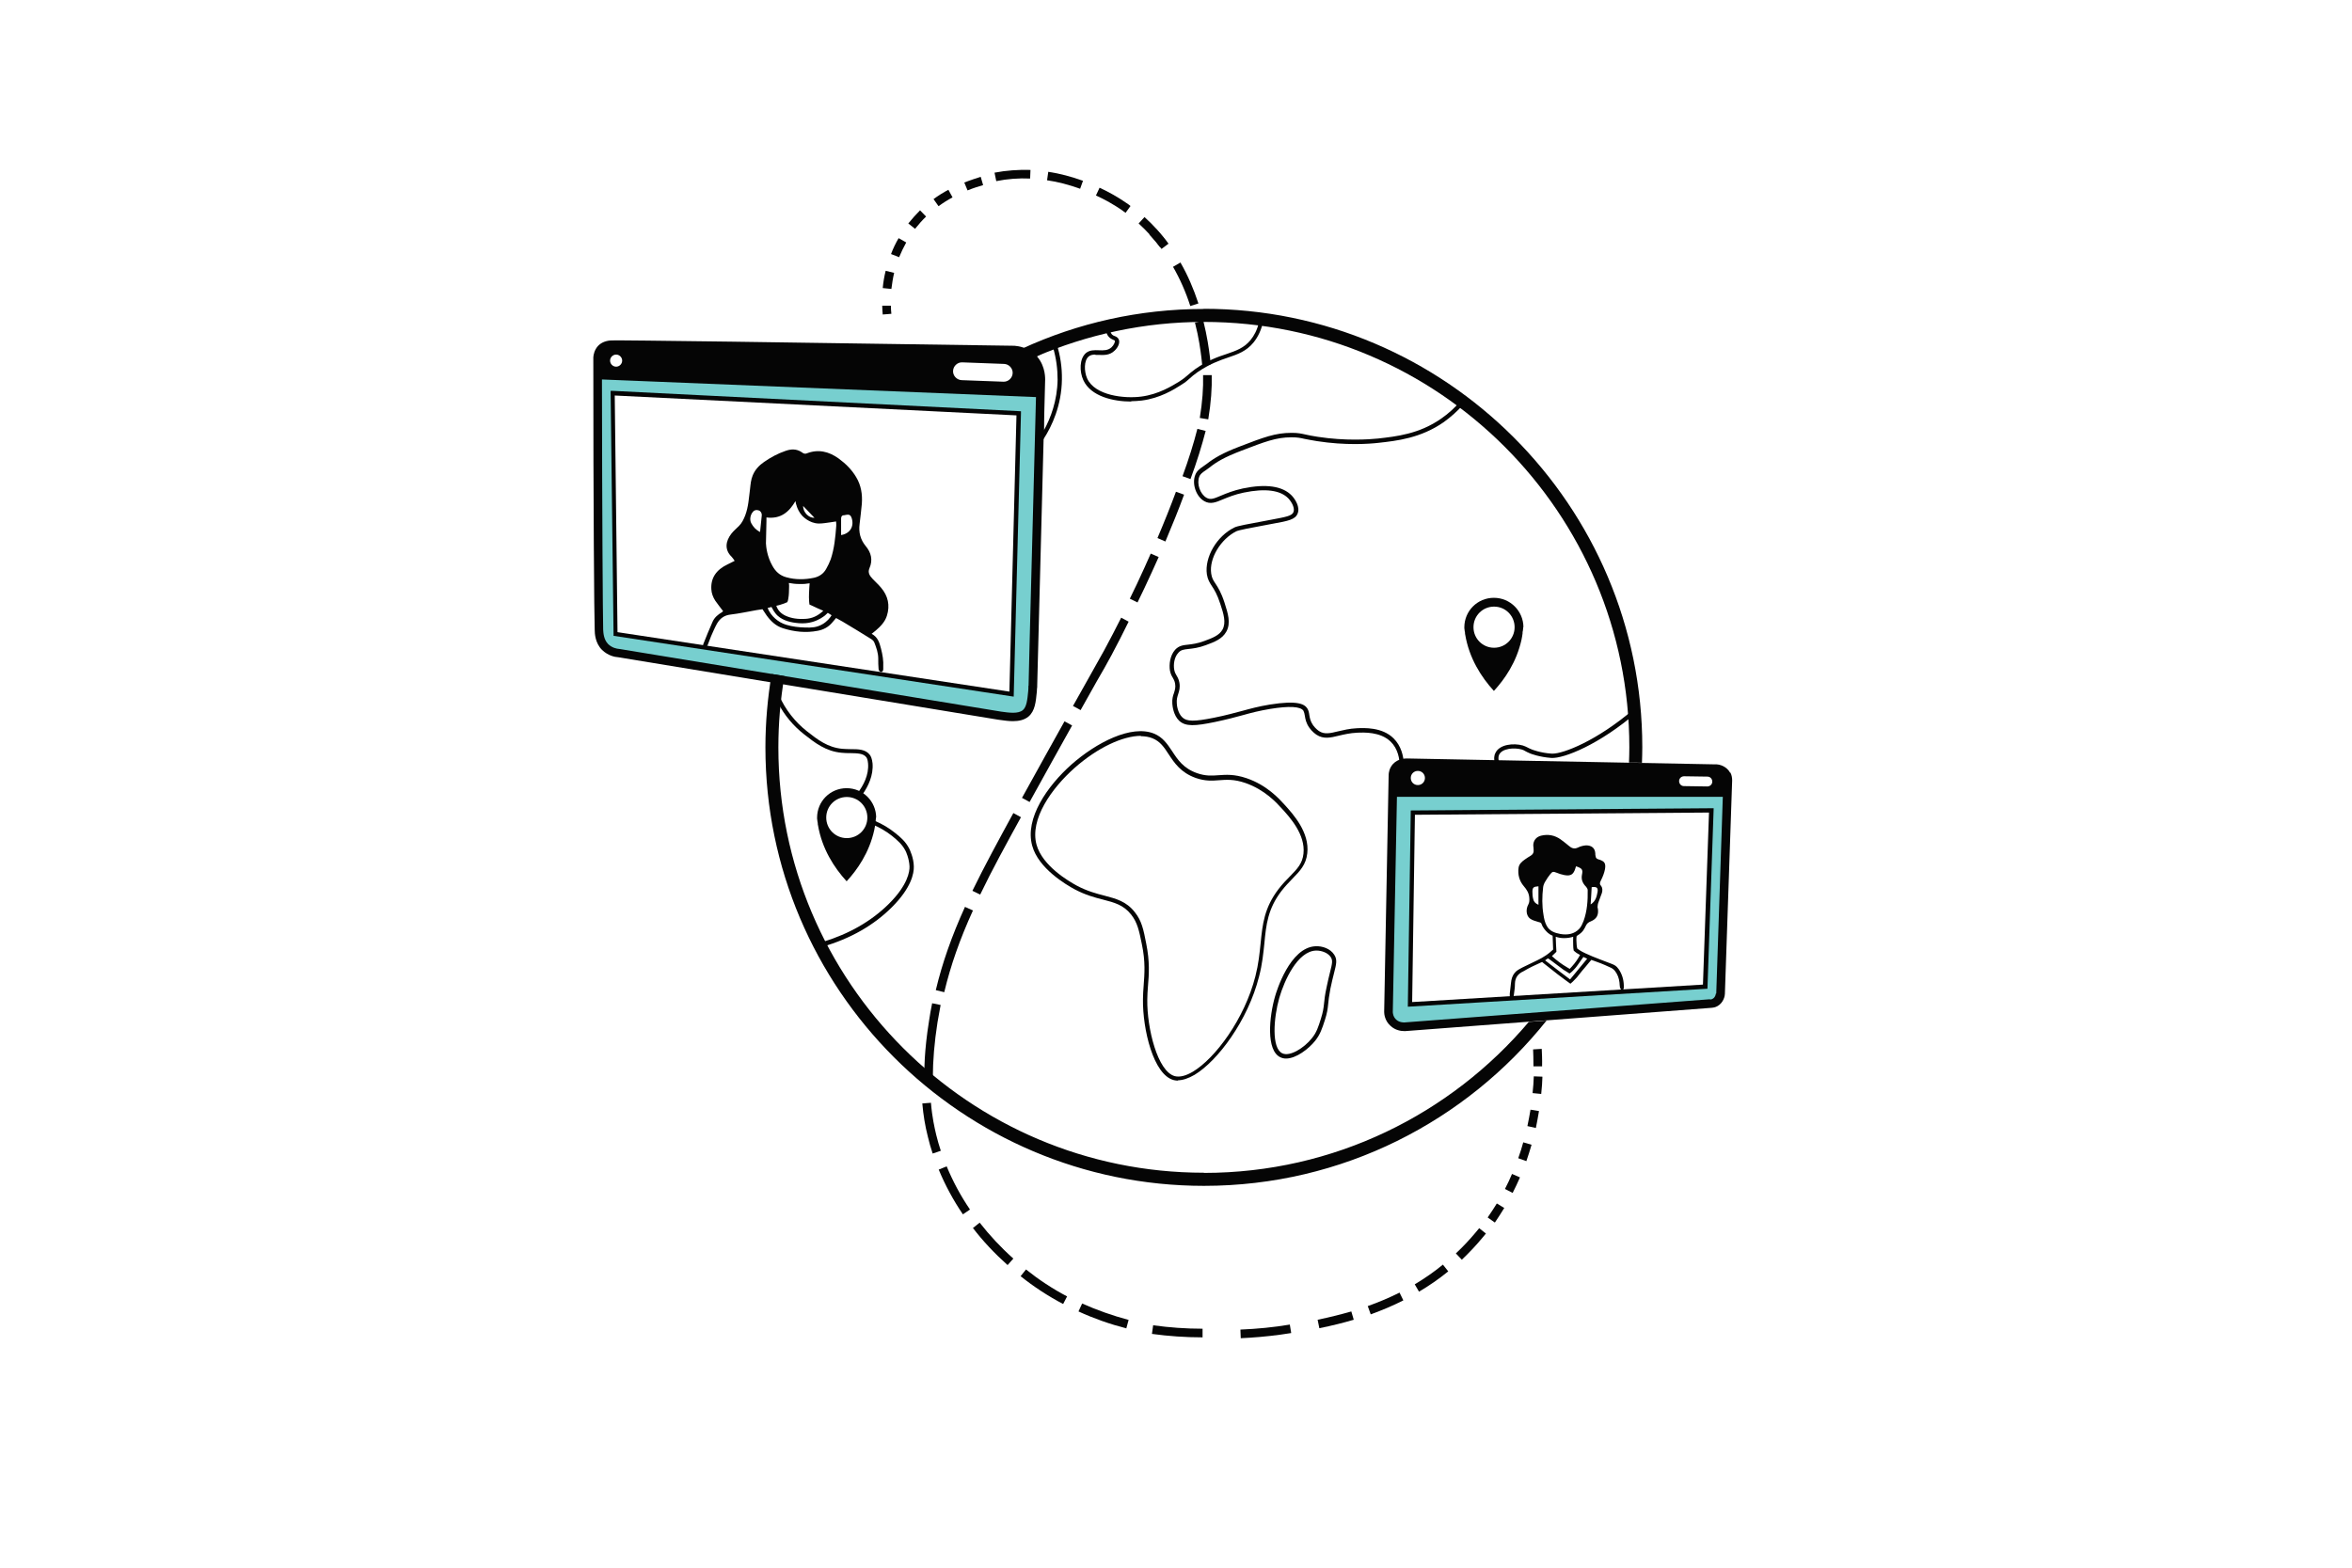 <?xml version="1.0" encoding="UTF-8"?> <svg xmlns="http://www.w3.org/2000/svg" width="180" height="120" viewBox="0 0 180 120" fill="none"><path d="M66.697 48.511C67.2 48.775 67.305 49.211 67.424 49.648C67.543 50.111 67.623 50.573 67.596 51.049C67.596 51.102 67.596 51.168 67.596 51.221C67.596 51.34 67.53 51.459 67.398 51.433C67.332 51.42 67.239 51.301 67.239 51.221C67.213 50.957 67.213 50.679 67.213 50.415C67.213 49.978 67.067 49.568 66.909 49.172C66.869 49.066 66.763 48.973 66.657 48.907C65.943 48.458 65.216 48.021 64.489 47.585C64.33 47.492 64.158 47.4 63.986 47.307C63.867 47.439 63.775 47.545 63.682 47.664C63.391 48.008 63.008 48.206 62.571 48.286C61.672 48.458 60.786 48.365 59.913 48.087C59.371 47.916 58.988 47.545 58.67 47.109C58.565 46.963 58.472 46.805 58.353 46.633C58.208 46.659 58.062 46.672 57.917 46.699C57.242 46.818 56.581 46.963 55.907 47.043C55.418 47.096 55.1 47.347 54.875 47.73C54.703 48.035 54.571 48.365 54.426 48.682C54.333 48.907 54.254 49.145 54.161 49.37C54.122 49.463 54.042 49.529 53.976 49.608C53.818 49.542 53.778 49.436 53.818 49.317C54.042 48.748 54.28 48.167 54.532 47.598C54.677 47.267 54.941 47.043 55.259 46.858C55.298 46.831 55.325 46.791 55.338 46.778C55.127 46.501 54.928 46.249 54.743 45.985C54.571 45.72 54.452 45.416 54.439 45.099C54.386 44.226 54.836 43.605 55.669 43.208C55.841 43.129 56.013 43.036 56.224 42.93C56.132 42.798 56.066 42.692 55.986 42.613C55.431 42.071 55.537 41.423 55.96 40.867C56.132 40.643 56.356 40.458 56.555 40.259C56.78 40.034 56.912 39.757 57.031 39.453C57.282 38.791 57.309 38.117 57.401 37.429C57.441 37.072 57.467 36.715 57.613 36.371C57.798 35.935 58.102 35.618 58.485 35.353C58.988 35.009 59.517 34.718 60.099 34.52C60.535 34.361 60.958 34.348 61.355 34.613C61.461 34.692 61.566 34.771 61.738 34.705C62.624 34.361 63.431 34.56 64.171 35.089C64.714 35.486 65.176 35.935 65.52 36.517C65.904 37.152 66.01 37.839 65.957 38.566C65.904 39.082 65.851 39.598 65.785 40.114C65.705 40.735 65.838 41.291 66.248 41.793C66.671 42.295 66.816 42.864 66.538 43.499C66.393 43.843 66.565 44.081 66.79 44.319C67.001 44.544 67.226 44.742 67.424 44.98C67.967 45.615 68.125 46.342 67.874 47.135C67.728 47.598 67.398 47.942 67.028 48.259C66.935 48.339 66.829 48.418 66.697 48.524V48.511ZM58.657 39.611V39.876C58.618 41.542 58.618 41.542 58.618 41.595C58.631 41.872 58.71 42.6 59.107 43.3C59.345 43.737 59.675 44.054 60.178 44.187C60.879 44.385 61.593 44.372 62.294 44.226C62.704 44.134 63.034 43.909 63.233 43.538C63.365 43.3 63.484 43.062 63.576 42.811C63.854 41.978 63.933 41.119 63.999 40.246C63.999 40.153 63.999 40.047 63.986 39.915C63.814 39.942 63.682 39.968 63.55 39.981C63.259 40.021 62.955 40.074 62.664 40.074C61.91 40.061 61.408 39.492 61.381 39.466C61.143 39.201 61.024 38.897 60.985 38.778C60.919 38.606 60.892 38.461 60.879 38.355C60.39 39.188 59.755 39.743 58.67 39.611H58.657ZM63.008 46.752C62.73 46.633 62.452 46.514 62.188 46.382C62.109 46.342 62.029 46.315 61.95 46.276C61.95 46.223 61.923 46.144 61.923 46.038C61.91 45.906 61.897 45.654 61.937 44.98C61.937 44.901 61.95 44.782 61.963 44.649C61.738 44.689 61.461 44.715 61.143 44.702C60.852 44.702 60.601 44.663 60.376 44.623C60.376 44.663 60.376 44.715 60.39 44.782C60.39 44.848 60.39 44.901 60.39 44.914C60.376 45.271 60.39 45.509 60.323 45.853C60.323 45.906 60.297 45.985 60.257 46.091C60.178 46.13 60.099 46.157 60.006 46.196C59.794 46.276 59.596 46.329 59.411 46.368C59.53 46.725 59.768 46.963 60.099 47.122C60.575 47.347 61.09 47.4 61.619 47.373C62.135 47.347 62.571 47.162 63.008 46.752ZM58.75 46.553C59.001 47.162 59.556 47.638 60.165 47.823C60.641 47.968 61.13 48.021 61.633 48.035C62.109 48.048 62.492 48.035 62.915 47.797C63.299 47.585 63.523 47.294 63.642 47.096C63.55 47.029 63.444 46.977 63.352 46.91C63.299 46.963 63.233 47.029 63.14 47.109C63.021 47.201 62.677 47.466 62.161 47.611C61.844 47.704 61.5 47.73 61.143 47.704C60.522 47.651 59.953 47.519 59.517 47.135C59.266 46.91 59.094 46.553 59.094 46.553C59.067 46.514 59.054 46.474 59.041 46.461C58.948 46.487 58.842 46.514 58.75 46.54V46.553ZM64.357 40.96C65.031 40.854 65.375 40.325 65.19 39.691C65.11 39.426 65.004 39.36 64.74 39.413C64.7 39.413 64.647 39.439 64.608 39.439C64.423 39.439 64.37 39.545 64.37 39.704C64.37 40.114 64.37 40.537 64.37 40.96H64.357ZM58.168 40.722C58.221 40.259 58.261 39.849 58.3 39.439C58.313 39.281 58.208 39.109 58.062 39.069C57.904 39.016 57.745 39.029 57.626 39.175C57.428 39.386 57.348 39.783 57.494 40.048C57.639 40.325 57.851 40.563 58.168 40.722ZM61.461 38.725C61.461 39.215 61.884 39.651 62.333 39.638C62.042 39.334 61.752 39.029 61.461 38.725Z" fill="#050505"></path><path d="M118.863 72.696L118.823 71.625C118.651 71.559 118.532 71.466 118.453 71.4C118.241 71.215 118.043 70.937 117.99 70.765C117.99 70.752 117.977 70.713 117.95 70.673C117.897 70.607 117.805 70.593 117.712 70.567C117.488 70.501 117.25 70.435 117.078 70.302C116.8 70.078 116.76 69.602 116.959 69.245C117.051 69.073 117.051 68.914 117.038 68.729C117.011 68.359 116.853 68.107 116.615 67.83C116.284 67.446 116.139 66.944 116.218 66.415C116.258 66.137 116.469 65.952 116.694 65.793C116.84 65.688 116.985 65.595 117.144 65.502C117.316 65.397 117.395 65.251 117.369 65.053C117.369 64.947 117.355 64.828 117.342 64.722C117.342 64.339 117.567 64.061 117.937 63.968C118.479 63.836 118.982 63.929 119.445 64.259C119.656 64.418 119.855 64.564 120.053 64.736C120.278 64.934 120.489 65.013 120.78 64.868C120.965 64.775 121.19 64.722 121.388 64.709C121.812 64.709 122.063 64.921 122.089 65.317C122.089 65.397 122.089 65.476 122.116 65.555C122.129 65.674 122.195 65.74 122.327 65.78C122.79 65.912 122.909 66.071 122.83 66.534C122.777 66.825 122.658 67.116 122.526 67.38C122.446 67.539 122.393 67.658 122.526 67.803C122.658 67.975 122.645 68.174 122.592 68.359C122.512 68.61 122.393 68.861 122.314 69.112C122.274 69.218 122.274 69.324 122.261 69.43C122.261 69.469 122.274 69.522 122.288 69.562C122.354 70.038 122.195 70.342 121.745 70.527C121.56 70.593 121.441 70.699 121.362 70.871C121.283 71.056 121.217 71.122 121.203 71.162C121.137 71.281 121.005 71.44 120.661 71.651C120.635 71.836 120.635 72.061 120.661 72.312C120.661 72.418 120.688 72.524 120.714 72.617C120.979 72.802 121.203 72.921 121.362 72.987C121.97 73.278 122.988 73.635 123.412 73.807C123.465 73.833 123.61 73.886 123.742 74.018C123.795 74.071 123.835 74.124 123.874 74.177C124.126 74.547 124.258 74.957 124.271 75.42C124.271 75.473 124.271 75.539 124.271 75.592C124.271 75.698 124.231 75.79 124.112 75.764C124.06 75.764 124.007 75.658 123.98 75.605C123.954 75.473 123.954 75.341 123.941 75.208C123.901 74.878 123.795 74.574 123.584 74.309C123.517 74.23 123.425 74.15 123.332 74.098C122.988 73.952 122.803 73.833 122.05 73.569C121.931 73.529 121.838 73.489 121.785 73.476C121.745 73.516 121.693 73.582 121.626 73.661C121.402 73.939 121.217 74.15 121.071 74.322C120.74 74.719 120.754 74.746 120.595 74.904C120.436 75.076 120.291 75.222 120.185 75.301C120.026 75.182 119.894 75.089 119.802 75.023C119.564 74.851 118.982 74.415 118.228 73.807C118.135 73.727 118.056 73.674 118.016 73.635C117.95 73.661 117.845 73.714 117.726 73.767C116.985 74.098 116.734 74.269 116.588 74.349C116.178 74.534 115.954 74.825 115.94 75.288C115.94 75.565 115.901 75.843 115.861 76.121C115.861 76.2 115.835 76.279 115.782 76.346C115.755 76.385 115.689 76.398 115.636 76.398C115.61 76.398 115.557 76.346 115.544 76.319C115.544 76.227 115.544 76.134 115.544 76.055C115.57 75.79 115.61 75.513 115.636 75.248C115.663 74.944 115.742 74.693 115.901 74.494C116.046 74.296 116.218 74.217 116.509 74.058C117.554 73.542 117.884 73.423 118.307 73.132C118.545 72.974 118.731 72.802 118.863 72.683V72.696ZM120.621 66.309C120.621 66.309 120.569 66.402 120.569 66.454C120.423 66.931 120.225 67.076 119.722 66.984C119.511 66.944 119.312 66.878 119.114 66.798C118.876 66.706 118.81 66.706 118.651 66.904C118.506 67.089 118.374 67.274 118.254 67.486C118.175 67.618 118.109 67.777 118.096 67.922C118.016 68.623 118.003 69.311 118.122 70.012C118.162 70.302 118.228 70.593 118.36 70.845C118.572 71.268 118.982 71.413 119.418 71.493C119.96 71.585 120.489 71.506 120.873 71.083C121.018 70.924 121.111 70.699 121.19 70.501C121.468 69.734 121.521 68.941 121.507 68.134C121.507 68.041 121.441 67.949 121.388 67.883C121.124 67.618 120.992 67.327 121.071 66.944C121.15 66.56 121.071 66.468 120.648 66.322L120.621 66.309ZM120.912 73.093C120.833 73.053 120.754 73 120.661 72.947C120.569 72.881 120.489 72.815 120.436 72.762C120.41 72.63 120.397 72.498 120.397 72.352C120.383 72.114 120.397 71.903 120.397 71.704C120.238 71.757 119.987 71.81 119.696 71.81C119.431 71.81 119.22 71.757 119.061 71.704C119.074 72.088 119.088 72.471 119.114 72.855C118.995 72.96 118.889 73.079 118.77 73.185C119.114 73.503 119.511 73.807 119.974 74.071C120.026 74.098 120.079 74.137 120.132 74.164C120.185 74.111 120.238 74.058 120.291 73.992C120.569 73.688 120.767 73.384 120.926 73.093H120.912ZM118.254 73.516C118.889 74.005 119.497 74.481 120.159 74.97C120.608 74.428 121.045 73.899 121.468 73.384C121.375 73.344 121.269 73.291 121.177 73.251C121.164 73.278 121.124 73.317 121.084 73.384C120.939 73.582 120.846 73.727 120.767 73.833C120.635 74.005 120.582 74.098 120.529 74.137C120.436 74.243 120.304 74.389 120.119 74.521C120.04 74.468 119.907 74.388 119.762 74.296C119.736 74.283 119.643 74.23 119.617 74.203C119.259 73.939 118.929 73.688 118.625 73.463C118.585 73.436 118.532 73.397 118.466 73.357C118.387 73.41 118.321 73.463 118.241 73.516H118.254ZM117.739 69.258V67.843C117.369 67.869 117.289 67.922 117.276 68.24C117.276 68.438 117.289 68.65 117.342 68.835C117.382 69.007 117.488 69.152 117.739 69.258ZM121.732 69.231C122.129 68.98 122.195 68.623 122.261 68.279C122.314 67.949 122.195 67.856 121.812 67.909C121.785 68.319 121.772 68.742 121.732 69.231Z" fill="#050505"></path><path d="M45.923 28.742V48.497C46.055 48.894 46.187 49.278 46.333 49.674C56.74 51.393 67.146 53.099 77.553 54.818L78.505 54.448C78.638 54.051 78.77 53.668 78.915 53.271C79.127 45.548 79.325 37.813 79.537 30.09C68.337 29.641 57.136 29.178 45.923 28.728V28.742ZM77.355 53.112C67.292 51.552 57.229 50.005 47.166 48.444C47.073 42.322 46.994 36.186 46.901 30.064C57.269 30.593 67.649 31.109 78.016 31.637C77.791 38.791 77.566 45.959 77.355 53.112Z" fill="#77CFCF"></path><path d="M106.751 60.782C106.618 66.309 106.499 71.823 106.367 77.351C106.499 77.642 106.632 77.933 106.777 78.237C107.187 78.29 107.61 78.342 108.02 78.395C115.822 77.8 123.637 77.205 131.439 76.61C131.703 71.321 131.981 66.031 132.245 60.742C123.743 60.742 115.253 60.769 106.751 60.782ZM130.46 75.552C122.949 75.989 115.438 76.438 107.928 76.875C108.033 71.982 108.139 67.089 108.245 62.197C115.822 62.144 123.386 62.091 130.963 62.038C130.804 66.547 130.632 71.043 130.46 75.552Z" fill="#77CFCF"></path><path d="M77.58 53.324L77.395 53.297L46.955 48.669V48.524L46.73 29.918H46.902L78.135 31.479V31.637L77.58 53.31V53.324ZM47.272 48.391L77.249 52.94L77.791 31.796L47.047 30.275L47.259 48.391H47.272Z" fill="#050505"></path><path d="M107.742 77.046L107.967 62.038L131.148 61.866L130.672 75.684L107.755 77.06L107.742 77.046ZM108.284 62.368L108.073 76.703L130.328 75.367L130.791 62.197L108.284 62.368Z" fill="#050505"></path><path d="M79.113 27.062C78.584 26.599 77.976 26.494 77.646 26.467C60.297 26.203 47.629 26.031 46.848 26.057C46.676 26.057 46.148 26.084 45.777 26.467C45.486 26.785 45.42 27.155 45.407 27.353C45.407 39.029 45.473 47.082 45.513 48.193C45.513 48.471 45.539 49.225 46.081 49.754C46.531 50.19 47.06 50.296 47.311 50.309L76.35 55.083C76.35 55.083 76.456 55.096 76.535 55.109C76.826 55.149 77.169 55.202 77.513 55.202C77.95 55.202 78.386 55.122 78.717 54.844C79.206 54.421 79.272 53.747 79.351 52.94C79.351 52.808 79.365 52.689 79.378 52.583V52.478C79.378 52.306 79.576 44.636 79.986 29.059C79.986 28.768 79.96 27.763 79.113 27.036V27.062ZM77.5 28.556C77.487 28.927 77.169 29.231 76.799 29.218L73.599 29.099C73.229 29.085 72.925 28.768 72.938 28.398C72.951 28.027 73.269 27.723 73.639 27.737L76.839 27.856C77.209 27.869 77.513 28.186 77.5 28.556ZM47.153 27.142C47.404 27.142 47.615 27.353 47.615 27.604C47.615 27.856 47.404 28.067 47.153 28.067C46.901 28.067 46.69 27.856 46.69 27.604C46.69 27.353 46.901 27.142 47.153 27.142ZM78.704 52.491V52.583C78.704 52.663 78.704 52.769 78.69 52.901C78.624 53.575 78.571 54.104 78.28 54.355C77.923 54.659 77.209 54.554 76.627 54.474L47.391 49.674C47.205 49.661 46.848 49.595 46.544 49.304C46.187 48.947 46.174 48.392 46.161 48.193C46.134 47.135 46.081 39.796 46.068 29.046C57.136 29.495 68.204 29.945 79.285 30.395C78.77 49.978 78.717 52.411 78.717 52.504L78.704 52.491Z" fill="#050505"></path><path d="M132.404 59.142C132.179 58.732 131.69 58.468 131.174 58.507L107.689 58.058C107.531 58.058 107.015 58.058 106.618 58.468C106.314 58.798 106.274 59.182 106.274 59.327L105.931 77.457C105.931 77.602 105.97 78.131 106.42 78.528C106.79 78.871 107.227 78.924 107.451 78.924C107.504 78.924 107.544 78.924 107.57 78.924L130.883 77.152C131.095 77.139 131.28 77.113 131.452 77.007C131.928 76.729 132.007 76.2 132.007 76.081L132.563 59.737C132.563 59.526 132.523 59.314 132.43 59.142H132.404ZM131.042 59.83C131.042 60.041 130.87 60.2 130.658 60.2L128.873 60.173C128.662 60.173 128.503 60.002 128.503 59.79C128.503 59.578 128.675 59.42 128.886 59.42L130.672 59.446C130.883 59.446 131.042 59.618 131.042 59.83ZM109.051 59.552C109.051 59.856 108.813 60.094 108.509 60.094C108.205 60.094 107.967 59.856 107.967 59.552C107.967 59.248 108.205 59.01 108.509 59.01C108.813 59.01 109.051 59.248 109.051 59.552ZM131.32 76.041C131.32 76.041 131.293 76.319 131.095 76.438C131.029 76.478 130.936 76.531 130.83 76.491L107.491 78.263C107.491 78.263 107.108 78.29 106.856 78.052C106.605 77.827 106.592 77.509 106.592 77.47L106.909 60.993H131.848L131.346 76.055L131.32 76.041Z" fill="#050505"></path><path d="M116.589 48.021C116.589 46.778 115.584 45.76 114.328 45.76C113.071 45.76 112.066 46.765 112.066 48.021C112.066 48.074 112.066 48.127 112.08 48.18C112.08 48.259 112.106 48.352 112.119 48.431C112.119 48.444 112.119 48.458 112.119 48.471C112.119 48.511 112.119 48.537 112.133 48.577C112.437 50.388 113.362 51.83 114.328 52.887C115.134 52.015 116.06 50.706 116.443 48.96C116.483 48.801 116.496 48.643 116.523 48.484C116.523 48.458 116.523 48.431 116.523 48.418C116.523 48.365 116.536 48.312 116.549 48.273C116.549 48.18 116.576 48.087 116.576 47.995L116.589 48.021ZM114.341 49.582C113.468 49.582 112.767 48.881 112.767 48.008C112.767 47.135 113.468 46.434 114.341 46.434C115.214 46.434 115.914 47.135 115.914 48.008C115.914 48.881 115.214 49.582 114.341 49.582Z" fill="#050505"></path><path d="M67.054 62.593C67.054 61.35 66.049 60.332 64.793 60.332C63.536 60.332 62.532 61.337 62.532 62.593C62.532 62.646 62.532 62.699 62.545 62.752C62.545 62.831 62.571 62.924 62.584 63.003C62.584 63.017 62.584 63.03 62.584 63.043C62.584 63.083 62.584 63.109 62.598 63.149C62.902 64.96 63.827 66.402 64.793 67.46C65.599 66.587 66.525 65.278 66.908 63.532C66.948 63.373 66.961 63.215 66.988 63.056C66.988 63.03 66.988 63.003 66.988 62.99C66.988 62.937 67.001 62.884 67.014 62.845C67.014 62.752 67.041 62.66 67.041 62.567L67.054 62.593ZM64.806 64.154C63.933 64.154 63.232 63.453 63.232 62.58C63.232 61.707 63.933 61.007 64.806 61.007C65.679 61.007 66.379 61.707 66.379 62.58C66.379 63.453 65.679 64.154 64.806 64.154Z" fill="#050505"></path><path d="M92.125 89.767C74.168 89.767 59.569 75.156 59.569 57.212C59.569 55.347 59.728 53.535 60.032 51.75C59.702 51.697 59.384 51.644 59.054 51.592C58.749 53.416 58.578 55.294 58.578 57.212C58.578 75.711 73.626 90.772 92.139 90.772C102.744 90.772 112.212 85.827 118.361 78.118L116.999 78.223C111.022 85.285 102.096 89.781 92.139 89.781L92.125 89.767Z" fill="#050505"></path><path d="M92.125 23.65C87.166 23.65 82.472 24.735 78.241 26.679C78.399 26.745 78.558 26.811 78.717 26.903C78.928 27.036 79.1 27.168 79.246 27.313C83.2 25.608 87.563 24.642 92.138 24.642C110.096 24.642 124.694 39.254 124.694 57.198C124.694 57.595 124.681 57.978 124.668 58.375C124.999 58.375 125.329 58.375 125.66 58.388C125.673 57.992 125.686 57.595 125.686 57.198C125.686 38.699 110.638 23.637 92.125 23.637V23.65Z" fill="#050505"></path><path d="M86.585 30.738C85.196 30.738 83.477 30.342 82.908 29.099C82.604 28.437 82.604 27.459 83.107 27.023C83.398 26.785 83.755 26.798 84.099 26.811C84.456 26.824 84.786 26.837 85.064 26.586C85.236 26.427 85.355 26.176 85.315 26.084C85.315 26.057 85.275 26.044 85.183 26.004C85.09 25.965 84.984 25.912 84.879 25.806C84.68 25.608 84.601 25.303 84.627 24.907V24.788L84.746 24.761C86.942 24.206 89.189 23.928 91.451 23.928H91.57C93.236 23.928 94.915 24.1 96.555 24.404L96.714 24.431L96.674 24.589C96.542 25.224 96.29 25.779 95.933 26.216C95.378 26.89 94.73 27.115 93.99 27.366C93.328 27.591 92.575 27.856 91.662 28.477C91.358 28.689 91.213 28.821 91.067 28.953C90.909 29.099 90.75 29.244 90.366 29.482C89.851 29.813 88.766 30.487 87.378 30.659C87.127 30.685 86.849 30.712 86.558 30.712L86.585 30.738ZM83.834 27.142C83.636 27.142 83.464 27.168 83.318 27.287C82.948 27.591 82.961 28.424 83.199 28.966C83.794 30.289 86.069 30.527 87.351 30.355C88.674 30.183 89.705 29.535 90.208 29.231C90.565 29.006 90.71 28.874 90.869 28.741C91.014 28.609 91.173 28.477 91.49 28.239C92.442 27.578 93.209 27.313 93.897 27.089C94.624 26.837 95.193 26.639 95.695 26.044C95.986 25.687 96.211 25.251 96.33 24.735C94.757 24.444 93.156 24.299 91.57 24.285H91.451C89.269 24.285 87.074 24.55 84.945 25.079C84.945 25.317 84.998 25.489 85.103 25.608C85.17 25.674 85.236 25.7 85.315 25.727C85.421 25.766 85.553 25.832 85.619 25.978C85.738 26.256 85.54 26.626 85.289 26.851C84.918 27.208 84.469 27.181 84.085 27.168C83.993 27.168 83.913 27.168 83.834 27.168V27.142Z" fill="#050505"></path><path d="M114.962 58.838L107.12 58.812V58.653C107.12 58.097 106.988 57.304 106.419 56.762C105.639 56.008 104.383 56.061 103.841 56.087C103.299 56.114 102.862 56.22 102.466 56.312C101.831 56.471 101.289 56.59 100.76 56.246C100.667 56.18 100.416 56.008 100.204 55.704C99.953 55.347 99.9 55.043 99.861 54.792C99.834 54.633 99.808 54.514 99.755 54.408C99.543 54.078 98.684 54.025 97.216 54.263C96.356 54.408 95.788 54.554 95.127 54.739C94.558 54.897 93.91 55.069 92.971 55.268C91.477 55.572 90.736 55.638 90.234 55.162C89.811 54.752 89.731 54.064 89.718 53.866C89.692 53.496 89.771 53.245 89.85 53.033C89.917 52.808 89.983 52.623 89.93 52.319C89.89 52.107 89.824 52.002 89.758 51.883C89.678 51.75 89.586 51.605 89.533 51.314C89.467 50.864 89.533 50.19 89.93 49.74C90.221 49.423 90.538 49.383 90.935 49.344C91.252 49.304 91.636 49.264 92.165 49.066C92.773 48.841 93.315 48.643 93.566 48.18C93.844 47.651 93.645 46.99 93.394 46.236C93.156 45.496 92.931 45.139 92.746 44.861C92.575 44.596 92.429 44.372 92.363 43.962C92.178 42.653 93.117 41.039 94.465 40.378C94.69 40.259 95.444 40.127 97.07 39.823L97.348 39.77C98.393 39.572 98.882 39.492 98.988 39.201C99.107 38.91 98.882 38.461 98.604 38.157C97.996 37.522 96.846 37.363 95.18 37.707C94.479 37.852 93.989 38.064 93.593 38.223C93.037 38.461 92.627 38.619 92.178 38.368C91.543 38.024 91.199 37.033 91.477 36.345C91.596 36.041 91.834 35.869 92.085 35.697C92.165 35.644 92.257 35.578 92.363 35.499C92.905 35.075 93.553 34.679 94.915 34.163C96.7 33.475 97.613 33.132 98.829 33.132H98.869C99.332 33.132 99.57 33.185 99.927 33.264C100.151 33.317 100.429 33.37 100.852 33.436C102.994 33.766 104.793 33.634 105.454 33.568C106.856 33.409 108.614 33.224 110.307 32.034C110.862 31.651 111.365 31.188 111.814 30.659L111.92 30.54L112.039 30.633C115.927 33.555 119.206 37.35 121.507 41.621C123.636 45.575 124.945 49.846 125.382 54.329V54.421L125.329 54.474C122.406 57 119.682 58.071 118.73 58.018C117.805 57.952 117.13 57.688 117.104 57.674C116.919 57.595 116.813 57.542 116.72 57.489C116.641 57.436 116.575 57.41 116.456 57.37C115.887 57.212 114.948 57.278 114.724 57.78C114.684 57.873 114.605 58.15 114.829 58.587L114.948 58.825L114.962 58.838ZM107.438 58.481L114.433 58.507C114.287 58.071 114.367 57.78 114.433 57.661C114.737 56.96 115.861 56.868 116.548 57.066C116.707 57.119 116.786 57.159 116.892 57.212C116.972 57.251 117.064 57.304 117.236 57.37C117.236 57.37 117.884 57.635 118.757 57.688C118.77 57.688 118.796 57.688 118.823 57.688C119.643 57.688 122.195 56.722 125.051 54.276C124.601 49.873 123.319 45.667 121.216 41.78C118.968 37.601 115.768 33.872 111.96 30.989C111.524 31.492 111.021 31.928 110.492 32.312C108.72 33.542 106.922 33.74 105.48 33.899C104.793 33.978 102.981 34.11 100.786 33.766C100.35 33.7 100.072 33.634 99.834 33.594C99.49 33.515 99.279 33.475 98.842 33.475H98.816C97.665 33.475 96.779 33.819 95.021 34.494C93.698 34.996 93.09 35.367 92.561 35.79C92.455 35.869 92.363 35.935 92.27 36.001C92.032 36.16 91.86 36.279 91.781 36.49C91.57 37.033 91.847 37.826 92.336 38.104C92.641 38.276 92.905 38.17 93.46 37.932C93.87 37.76 94.386 37.548 95.113 37.39C96.898 37.019 98.155 37.205 98.856 37.932C99.12 38.209 99.517 38.818 99.305 39.32C99.12 39.77 98.591 39.876 97.414 40.087L97.136 40.14C95.682 40.405 94.809 40.577 94.611 40.669C93.407 41.277 92.522 42.758 92.694 43.909C92.746 44.253 92.852 44.425 93.024 44.676C93.222 44.98 93.46 45.35 93.712 46.13C93.976 46.963 94.214 47.677 93.857 48.339C93.54 48.92 92.931 49.145 92.284 49.383C91.715 49.595 91.305 49.635 90.974 49.674C90.591 49.714 90.379 49.74 90.181 49.965C89.85 50.322 89.797 50.891 89.864 51.261C89.903 51.472 89.969 51.578 90.036 51.697C90.115 51.83 90.207 51.975 90.26 52.253C90.326 52.636 90.247 52.874 90.168 53.126C90.102 53.337 90.036 53.535 90.062 53.84C90.062 53.959 90.128 54.58 90.485 54.911C90.829 55.241 91.398 55.241 92.918 54.937C93.844 54.752 94.479 54.567 95.047 54.421C95.722 54.236 96.303 54.078 97.176 53.932C99.332 53.588 99.834 53.906 100.046 54.223C100.151 54.382 100.178 54.554 100.204 54.739C100.244 54.977 100.284 55.215 100.495 55.519C100.68 55.77 100.879 55.916 100.958 55.968C101.368 56.233 101.804 56.127 102.399 55.982C102.809 55.889 103.272 55.77 103.828 55.744C104.409 55.717 105.771 55.651 106.644 56.511C107.239 57.093 107.411 57.873 107.438 58.481Z" fill="#050505"></path><path d="M90.182 82.719C90.063 82.719 89.957 82.706 89.838 82.68C88.264 82.283 87.445 78.779 87.471 76.504C87.471 76.147 87.498 75.804 87.524 75.447C87.59 74.547 87.669 73.622 87.392 72.299C87.18 71.242 87.048 70.62 86.572 70.012C85.99 69.271 85.289 69.086 84.416 68.861C83.782 68.703 83.055 68.504 82.235 68.068C81.6 67.724 79.471 66.481 78.995 64.736C78.413 62.633 80.172 60.147 81.997 58.521C83.901 56.841 86.585 55.453 88.317 56.154C88.992 56.431 89.336 56.947 89.706 57.502C90.129 58.15 90.565 58.812 91.61 59.182C92.258 59.407 92.734 59.38 93.25 59.34C93.818 59.301 94.453 59.248 95.392 59.565C96.952 60.094 97.891 61.139 98.288 61.575C98.975 62.329 100.232 63.717 100.047 65.317C99.954 66.19 99.478 66.68 98.922 67.248C98.658 67.526 98.354 67.83 98.063 68.213C97.032 69.562 96.899 70.779 96.767 72.18C96.688 72.934 96.608 73.794 96.357 74.746C95.511 78.118 93.184 81.212 91.425 82.27C90.949 82.547 90.513 82.693 90.129 82.693L90.182 82.719ZM87.326 56.326C85.924 56.326 83.98 57.238 82.235 58.785C80.476 60.346 78.796 62.712 79.326 64.656C79.775 66.283 81.798 67.46 82.406 67.79C83.2 68.213 83.901 68.398 84.522 68.557C85.421 68.795 86.202 68.994 86.85 69.827C87.379 70.488 87.511 71.149 87.722 72.233C88 73.622 87.934 74.561 87.855 75.486C87.828 75.843 87.802 76.174 87.802 76.531C87.775 78.686 88.582 82.032 89.917 82.376C90.288 82.468 90.764 82.349 91.293 82.032C92.999 81.014 95.246 77.999 96.079 74.719C96.317 73.78 96.397 72.974 96.476 72.194C96.622 70.739 96.754 69.496 97.838 68.068C98.142 67.671 98.447 67.354 98.724 67.076C99.28 66.508 99.676 66.098 99.756 65.344C99.914 63.889 98.724 62.567 98.076 61.866C97.693 61.443 96.794 60.451 95.312 59.935C94.427 59.631 93.858 59.684 93.289 59.724C92.774 59.764 92.245 59.803 91.517 59.552C90.367 59.142 89.878 58.402 89.441 57.74C89.098 57.212 88.793 56.749 88.198 56.511C87.934 56.405 87.63 56.352 87.299 56.352L87.326 56.326Z" fill="#050505"></path><path d="M98.433 81.027C98.274 81.027 98.142 81 97.997 80.934C96.873 80.418 97.137 77.813 97.574 76.293C97.679 75.909 98.711 72.511 100.681 72.431C101.184 72.405 101.805 72.603 102.109 73.079C102.36 73.463 102.268 73.793 102.096 74.481C102.017 74.785 101.924 75.169 101.818 75.671C101.712 76.227 101.673 76.57 101.646 76.861C101.607 77.258 101.567 77.536 101.395 78.078C101.184 78.726 101.038 79.189 100.641 79.678C100.152 80.286 99.2 81.027 98.42 81.027H98.433ZM100.76 72.762C100.76 72.762 100.721 72.762 100.708 72.762C99.293 72.815 98.288 75.063 97.904 76.385C97.468 77.919 97.296 80.246 98.142 80.63C98.711 80.894 99.795 80.233 100.403 79.466C100.76 79.03 100.893 78.607 101.091 77.972C101.25 77.47 101.289 77.192 101.329 76.822C101.355 76.531 101.395 76.174 101.514 75.618C101.62 75.103 101.712 74.719 101.792 74.402C101.964 73.727 102.003 73.516 101.845 73.265C101.62 72.921 101.131 72.762 100.76 72.762Z" fill="#050505"></path><path d="M62.809 72.484L62.743 72.365C60.535 68.293 59.278 63.942 59.014 59.459C58.895 57.397 58.987 55.307 59.291 53.245L59.371 52.689L59.609 53.205C60.111 54.329 60.839 55.254 61.764 55.982C62.571 56.616 63.338 57.212 64.449 57.317C64.66 57.331 64.872 57.344 65.083 57.344C65.678 57.344 66.247 57.344 66.578 57.793C66.644 57.886 66.736 58.058 66.776 58.428C66.855 59.354 66.432 60.2 66.035 60.769C66.34 61.086 66.564 61.443 66.723 61.84C66.855 62.157 66.921 62.488 66.948 62.831C67.516 63.069 68.045 63.387 68.521 63.77C68.931 64.101 69.315 64.418 69.606 65C69.606 65.026 69.923 65.622 69.936 66.322C69.95 66.851 69.751 67.949 68.257 69.443C66.868 70.832 65.083 71.85 62.941 72.471L62.809 72.511V72.484ZM59.543 53.826C59.305 55.691 59.239 57.582 59.344 59.446C59.609 63.836 60.825 68.094 62.968 72.101C65.004 71.48 66.697 70.501 68.019 69.192C69.487 67.737 69.619 66.693 69.606 66.322C69.579 65.701 69.315 65.145 69.302 65.132C69.037 64.617 68.68 64.326 68.297 64.008C67.821 63.625 67.292 63.321 66.71 63.083L66.604 63.043V62.937C66.591 62.593 66.511 62.263 66.392 61.946C66.234 61.549 65.996 61.192 65.678 60.888L65.573 60.782L65.665 60.663C66.062 60.134 66.511 59.327 66.432 58.428C66.406 58.137 66.34 58.018 66.3 57.965C66.075 57.661 65.612 57.661 65.07 57.648C64.859 57.648 64.634 57.648 64.409 57.621C63.206 57.516 62.359 56.854 61.553 56.22C60.72 55.572 60.045 54.765 59.543 53.813V53.826Z" fill="#050505"></path><path d="M79.577 34.044L79.471 29.019L78.863 27.142L80.793 26.123L80.859 26.308C81.15 27.208 81.283 28.12 81.269 29.046C81.243 31.043 80.502 32.616 79.881 33.581L79.59 34.044H79.577ZM79.26 27.314L79.802 29.006L79.894 32.933C80.41 31.995 80.912 30.672 80.939 29.059C80.939 28.239 80.833 27.419 80.595 26.613L79.273 27.314H79.26Z" fill="#050505"></path><path d="M67.556 24.074C67.543 23.888 67.517 23.664 67.517 23.399H68.178C68.178 23.637 68.204 23.849 68.217 24.021L67.556 24.074Z" fill="#050505"></path><path d="M68.217 22.117L67.556 22.05C67.596 21.601 67.675 21.151 67.781 20.728L68.429 20.887C68.336 21.284 68.27 21.707 68.217 22.13V22.117ZM68.799 19.683L68.191 19.445C68.349 19.022 68.548 18.612 68.772 18.229L69.354 18.559C69.156 18.916 68.971 19.3 68.812 19.683H68.799ZM70.029 17.515L69.513 17.105C69.791 16.761 70.095 16.417 70.412 16.1L70.875 16.576C70.571 16.867 70.293 17.184 70.042 17.502L70.029 17.515ZM71.827 15.783L71.444 15.24C71.801 14.976 72.184 14.738 72.581 14.526L72.898 15.108C72.528 15.306 72.171 15.531 71.827 15.783Z" fill="#050505"></path><path d="M114.394 93.576L113.852 93.192C114.103 92.835 114.328 92.478 114.553 92.121L115.121 92.465C114.896 92.835 114.658 93.205 114.407 93.576H114.394Z" fill="#050505"></path><path d="M115.769 91.315L115.174 91.01C115.372 90.627 115.557 90.243 115.716 89.86L116.324 90.124C116.152 90.521 115.967 90.918 115.756 91.328L115.769 91.315Z" fill="#050505"></path><path d="M116.814 88.881L116.192 88.657C116.338 88.247 116.47 87.837 116.576 87.44L117.211 87.625C117.092 88.035 116.959 88.458 116.814 88.881Z" fill="#050505"></path><path d="M117.541 86.343L116.893 86.197C116.985 85.761 117.064 85.338 117.131 84.941L117.779 85.047C117.712 85.457 117.633 85.893 117.541 86.343Z" fill="#050505"></path><path d="M117.95 83.737L117.289 83.671C117.342 83.209 117.368 82.785 117.382 82.389L118.043 82.415C118.03 82.812 118.003 83.261 117.95 83.737Z" fill="#050505"></path><path d="M88.78 18.916C88.516 18.573 88.251 18.255 87.96 17.951L88.45 17.502C88.741 17.819 89.031 18.163 89.309 18.52L88.78 18.916Z" fill="#050505"></path><path d="M74.049 14.579L73.798 13.971C74.3 13.773 74.737 13.64 75.054 13.535L75.239 14.169C74.935 14.262 74.512 14.381 74.036 14.579H74.049Z" fill="#050505"></path><path d="M100.971 101.669L100.839 101.021C101.804 100.822 102.624 100.611 103.418 100.386L103.603 101.021C102.796 101.259 101.95 101.47 100.971 101.669Z" fill="#050505"></path><path d="M104.899 100.597L104.675 99.976C105.534 99.672 106.341 99.328 107.108 98.944L107.399 99.539C106.618 99.936 105.772 100.293 104.899 100.61V100.597Z" fill="#050505"></path><path d="M108.601 98.878L108.271 98.31C109.024 97.86 109.752 97.358 110.426 96.802L110.836 97.318C110.135 97.887 109.382 98.415 108.588 98.878H108.601Z" fill="#050505"></path><path d="M111.868 96.419L111.418 95.943C111.96 95.44 112.476 94.885 112.952 94.316C113.031 94.21 113.124 94.118 113.203 94.012L113.719 94.422C113.64 94.528 113.547 94.634 113.455 94.739C112.965 95.334 112.423 95.903 111.868 96.432V96.419Z" fill="#050505"></path><path d="M88.886 19.049C88.37 18.335 87.775 17.687 87.14 17.105L87.59 16.616C88.264 17.224 88.886 17.912 89.428 18.652L88.899 19.049H88.886Z" fill="#050505"></path><path d="M86.135 16.285C86.042 16.219 85.937 16.153 85.844 16.073C85.262 15.677 84.575 15.28 83.874 14.963L84.151 14.368C84.892 14.711 85.606 15.121 86.214 15.545C86.32 15.611 86.426 15.69 86.519 15.769L86.135 16.298V16.285Z" fill="#050505"></path><path d="M82.658 14.447C81.811 14.143 80.965 13.918 80.132 13.799L80.225 13.151C81.111 13.283 81.997 13.521 82.882 13.839L82.658 14.46V14.447Z" fill="#050505"></path><path d="M76.245 13.865L76.112 13.217C76.998 13.045 77.95 12.979 78.863 13.006L78.836 13.667C77.977 13.627 77.078 13.693 76.245 13.865Z" fill="#050505"></path><path d="M118.017 81.622H117.356C117.356 81.066 117.342 80.617 117.329 80.326L117.99 80.286C118.003 80.603 118.03 81.053 118.017 81.622Z" fill="#050505"></path><path d="M92.469 32.1L91.821 31.994C92.02 30.765 92.099 29.694 92.073 28.715H92.734C92.76 29.707 92.681 30.817 92.469 32.1Z" fill="#050505"></path><path d="M92.006 27.948C91.98 27.723 91.967 27.525 91.94 27.34C91.874 26.824 91.755 25.872 91.451 24.695L92.086 24.537C92.39 25.753 92.522 26.732 92.588 27.261C92.615 27.459 92.641 27.67 92.654 27.895L91.993 27.948H92.006Z" fill="#050505"></path><path d="M91.094 23.426C90.75 22.355 90.301 21.336 89.772 20.424L90.34 20.093C90.896 21.059 91.345 22.103 91.716 23.227L91.094 23.426Z" fill="#050505"></path><path d="M95.643 102.396C95.418 102.409 95.193 102.422 94.955 102.435L94.929 101.774C96.212 101.721 97.455 101.602 98.711 101.391L98.817 102.039C97.759 102.211 96.701 102.33 95.643 102.396Z" fill="#050505"></path><path d="M92.033 102.369C90.711 102.369 89.415 102.277 88.159 102.105L88.251 101.444C89.481 101.616 90.751 101.708 92.033 101.708V102.369Z" fill="#050505"></path><path d="M86.201 101.682C84.918 101.351 83.689 100.915 82.538 100.386L82.816 99.778C83.94 100.28 85.13 100.703 86.373 101.034L86.201 101.668V101.682Z" fill="#050505"></path><path d="M81.362 99.817C80.211 99.209 79.114 98.495 78.109 97.688L78.519 97.172C79.497 97.953 80.555 98.653 81.666 99.235L81.362 99.817Z" fill="#050505"></path><path d="M77.117 96.842C76.112 95.943 75.239 95.017 74.459 93.999L74.975 93.589C75.742 94.568 76.588 95.48 77.553 96.34L77.117 96.829V96.842Z" fill="#050505"></path><path d="M73.692 92.954C72.952 91.87 72.33 90.706 71.841 89.529L72.449 89.278C72.925 90.429 73.52 91.539 74.234 92.584L73.692 92.954Z" fill="#050505"></path><path d="M71.378 88.299C71.233 87.876 71.114 87.453 71.008 87.004C70.796 86.171 70.664 85.364 70.585 84.465L71.246 84.412C71.338 85.536 71.524 86.329 71.643 86.845C71.748 87.268 71.867 87.691 72 88.088L71.378 88.299Z" fill="#050505"></path><path d="M87.061 46.117L86.466 45.826C86.823 45.099 87.18 44.358 87.577 43.472C87.749 43.089 87.907 42.732 88.066 42.375L88.674 42.639C88.516 42.996 88.344 43.366 88.172 43.75C87.762 44.649 87.405 45.403 87.048 46.13L87.061 46.117Z" fill="#050505"></path><path d="M89.189 41.449L88.581 41.185C89.11 39.942 89.586 38.752 89.996 37.641L90.618 37.865C90.207 38.989 89.718 40.193 89.189 41.449Z" fill="#050505"></path><path d="M91.12 36.675L90.499 36.451C90.975 35.155 91.358 33.925 91.636 32.828L92.27 32.986C91.98 34.11 91.596 35.353 91.107 36.675H91.12Z" fill="#050505"></path><path d="M70.73 82.878C70.73 82.785 70.73 82.653 70.73 82.481C70.73 82.018 70.73 80.418 71.1 78.144C71.166 77.681 71.245 77.245 71.338 76.795L71.986 76.927C71.906 77.364 71.827 77.8 71.748 78.25C71.51 79.77 71.391 81.198 71.391 82.481C71.391 82.852 71.391 83.195 71.417 83.513C71.192 83.301 70.968 83.09 70.73 82.878Z" fill="#050505"></path><path d="M72.264 75.949L71.617 75.79C72.119 73.688 72.833 71.665 73.851 69.417L74.46 69.694C73.454 71.903 72.754 73.899 72.264 75.949Z" fill="#050505"></path><path d="M75.014 68.478L74.419 68.187C75.332 66.309 76.429 64.299 77.553 62.236L78.135 62.554C77.011 64.603 75.913 66.6 75.014 68.478Z" fill="#050505"></path><path d="M78.796 61.39L78.214 61.073C79.497 58.745 80.568 56.828 81.467 55.215L82.049 55.532C81.15 57.145 80.079 59.063 78.796 61.39Z" fill="#050505"></path><path d="M82.698 54.355L82.116 54.038L83.385 51.777C83.755 51.129 84.126 50.468 84.496 49.793C84.959 48.934 85.395 48.101 85.805 47.281L86.374 47.585C85.977 48.405 85.541 49.251 85.078 50.124C84.707 50.811 84.337 51.473 83.954 52.12L82.684 54.382L82.698 54.355Z" fill="#050505"></path></svg> 
